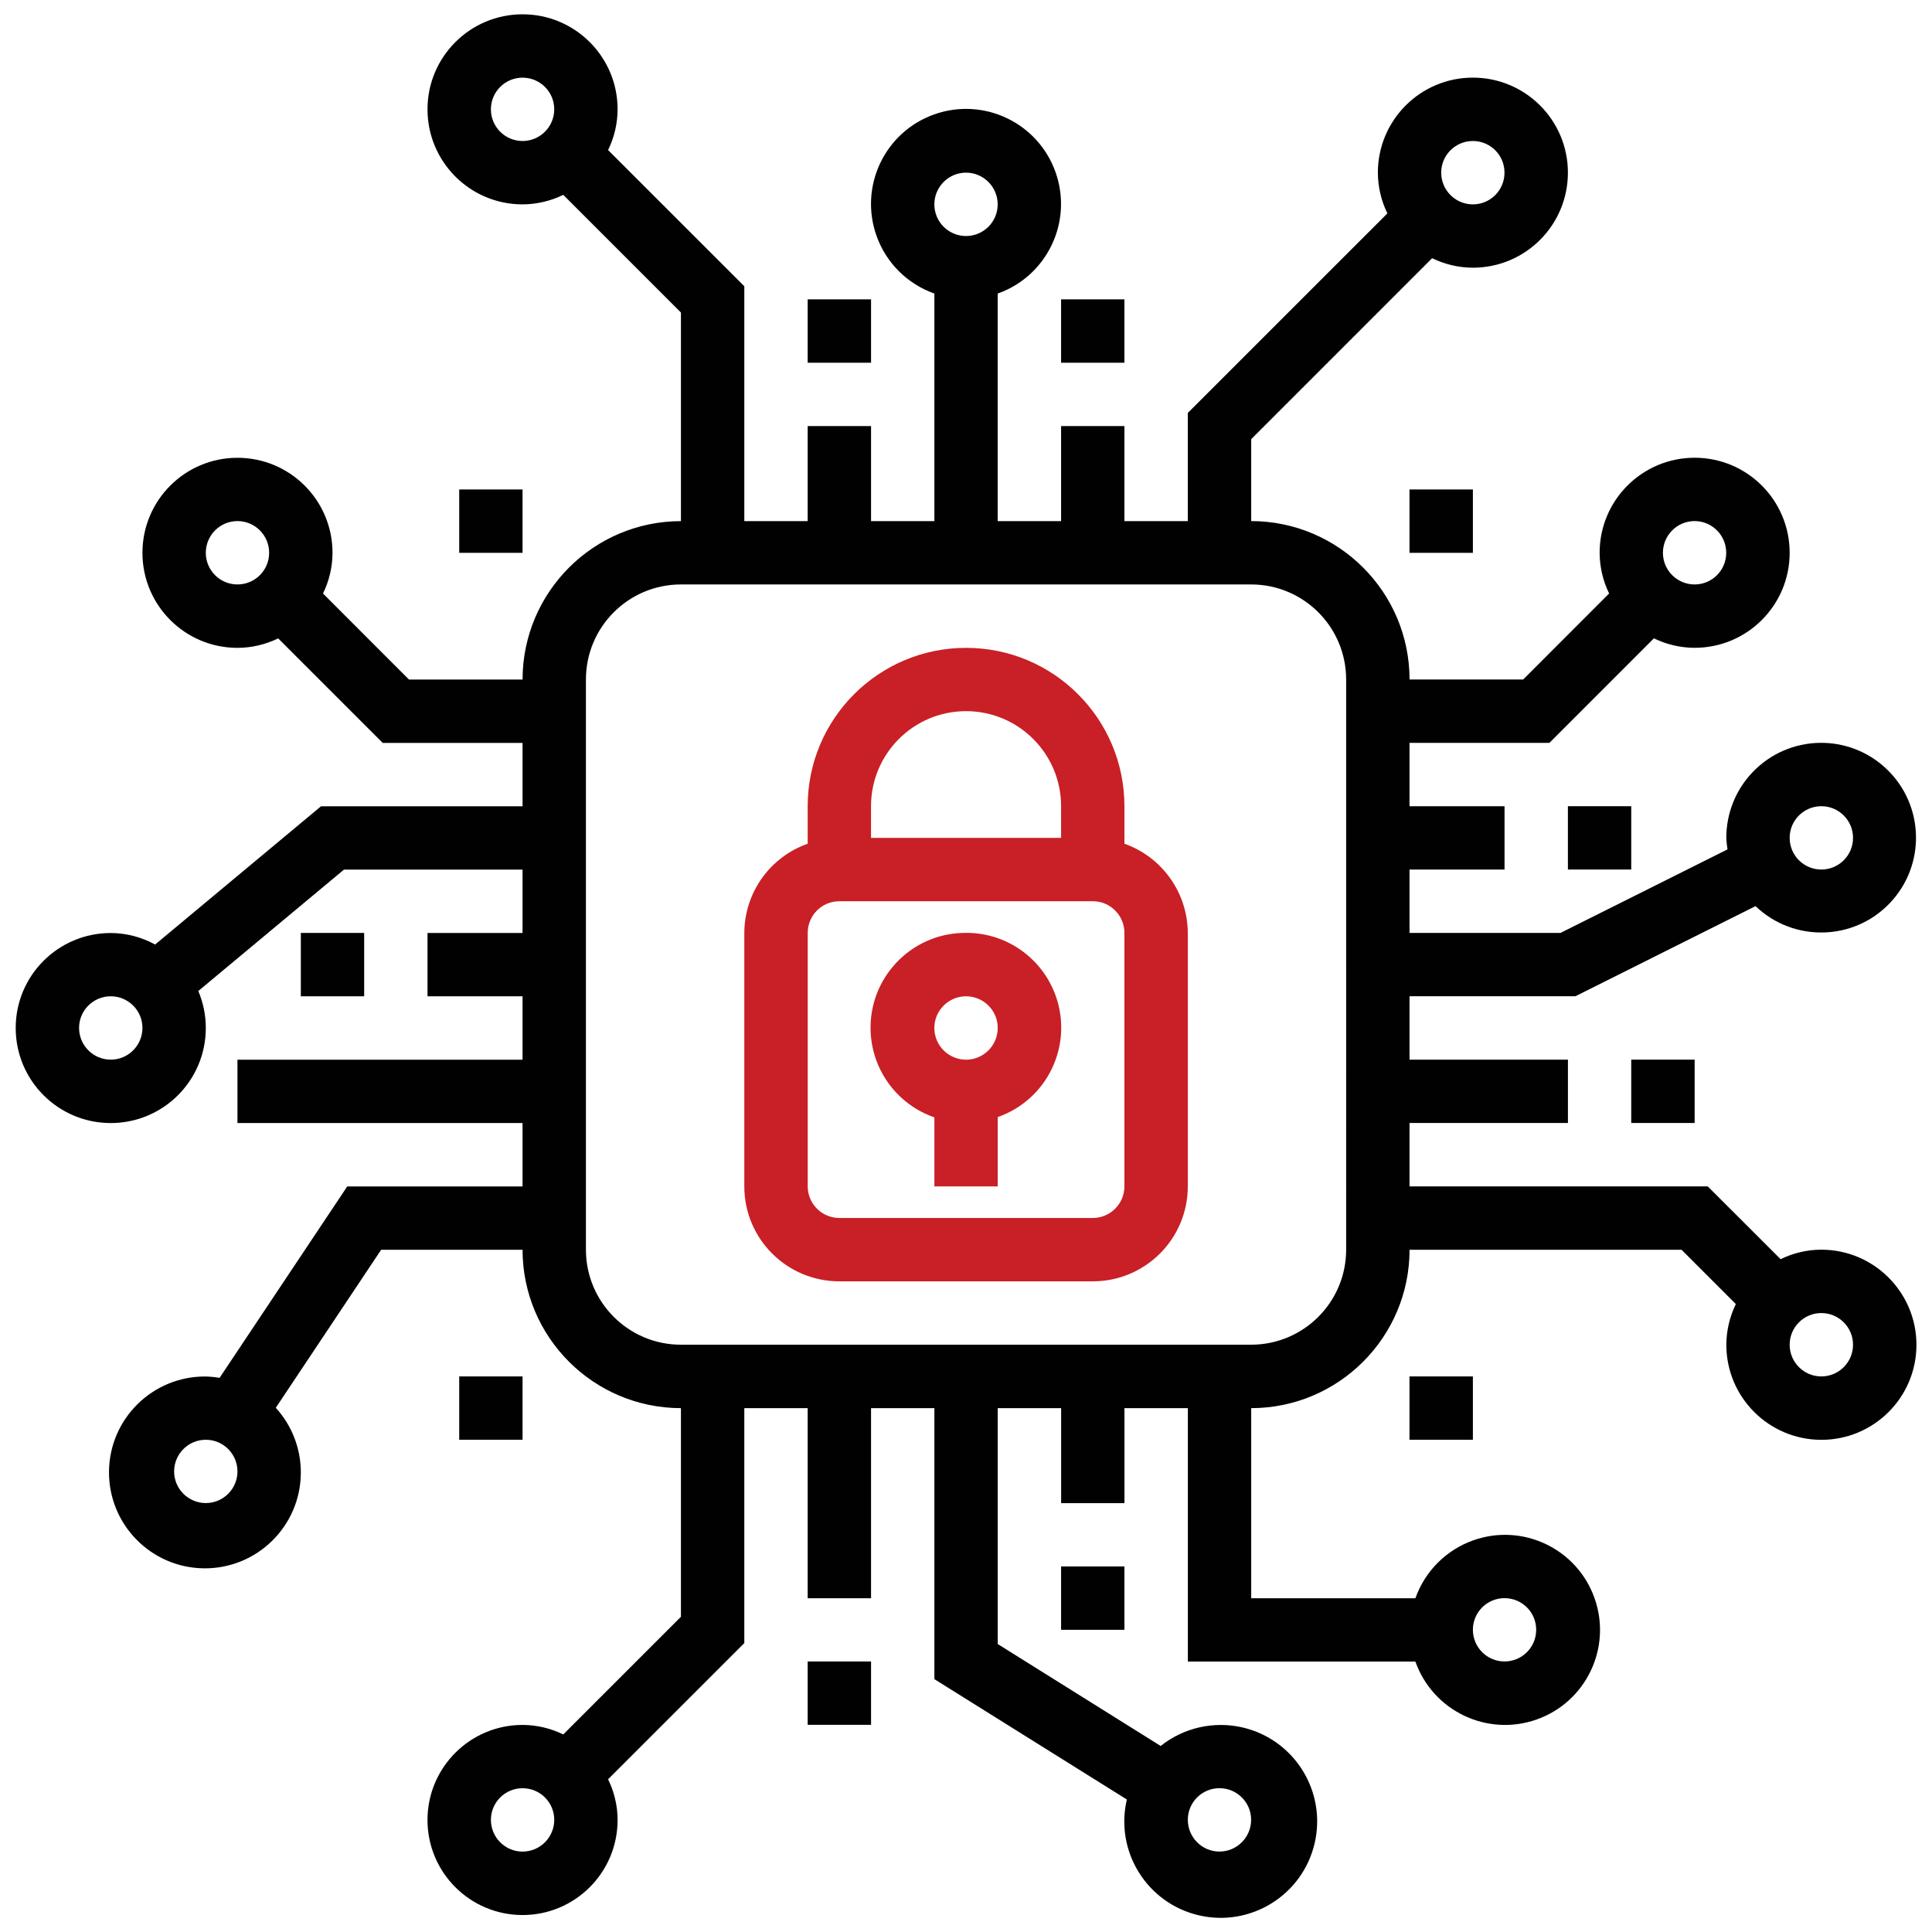 <?xml version="1.0" encoding="utf-8"?>
<!-- Generator: Adobe Illustrator 16.0.0, SVG Export Plug-In . SVG Version: 6.00 Build 0)  -->
<!DOCTYPE svg PUBLIC "-//W3C//DTD SVG 1.1//EN" "http://www.w3.org/Graphics/SVG/1.1/DTD/svg11.dtd">
<svg version="1.1" id="Layer_1" xmlns="http://www.w3.org/2000/svg" xmlns:xlink="http://www.w3.org/1999/xlink" x="0px" y="0px"
	 width="55px" height="55px" viewBox="0 0 55 55" enable-background="new 0 0 55 55" xml:space="preserve">
<g id="Processor_security">
	<path fill="#010101" d="M22.993,8.522h1.804v1.804h-1.804V8.522z"/>
	<path fill="#010101" d="M46.438,30.166h1.805v1.803h-1.805V30.166z"/>
	<path fill="#010101" d="M30.207,44.594h1.803v1.803h-1.803V44.594z"/>
	<path fill="#010101" d="M22.993,47.299h1.804v1.803h-1.804V47.299z"/>
	<path fill="#010101" d="M8.564,26.559h1.803v1.803H8.564V26.559z"/>
	<path fill="#010101" d="M30.207,8.522h1.803v1.804h-1.803V8.522z"/>
	<path fill="#010101" d="M44.635,22.951h1.803v1.803h-1.803V22.951z"/>
	<path fill="#010101" d="M40.125,13.934h1.805v1.804h-1.805V13.934z"/>
	<path fill="#010101" d="M13.073,13.934h1.803v1.804h-1.803V13.934z"/>
	<path fill="#010101" d="M40.125,39.184h1.805v1.803h-1.805V39.184z"/>
	<path fill="#010101" d="M13.073,39.184h1.803v1.803h-1.803V39.184z"/>
	<path fill="#C82026" d="M27.395,26.559c-1.49,0.047-2.659,1.295-2.611,2.785c0.036,1.119,0.758,2.1,1.816,2.465v1.965h1.803v-1.973
		c1.408-0.492,2.148-2.031,1.656-3.438C29.664,27.24,28.584,26.507,27.395,26.559z M28.402,29.229
		c0.02,0.498-0.367,0.916-0.864,0.938h-0.001c-0.24,0.008-0.472-0.078-0.648-0.24c-0.366-0.338-0.389-0.908-0.051-1.273
		c0.163-0.178,0.389-0.281,0.628-0.291h0.036c0.484,0,0.881,0.381,0.901,0.865V29.229z"/>
	<path fill="#C82026" d="M32.01,24.019v-1.067c0-2.491-2.018-4.509-4.508-4.509c-2.491,0-4.509,2.019-4.509,4.509v1.067
		c-1.078,0.381-1.8,1.397-1.804,2.54v7.215c0,1.494,1.211,2.703,2.705,2.703h7.215c1.494,0,2.705-1.209,2.705-2.703v-7.215
		C33.809,25.416,33.086,24.4,32.01,24.019z M24.796,22.951c0-1.494,1.211-2.706,2.705-2.706c1.493,0,2.706,1.211,2.706,2.706v0.902
		h-5.411V22.951z M32.01,33.773c0,0.496-0.404,0.9-0.9,0.9h-7.215c-0.499,0-0.901-0.404-0.901-0.9v-7.215
		c0-0.499,0.403-0.902,0.901-0.902h7.215c0.496,0,0.9,0.403,0.9,0.902V33.773z"/>
	<path fill="#010101" d="M51.85,35.576c-0.402,0-0.799,0.094-1.16,0.27l-2.074-2.072h-8.49v-1.805h4.51v-1.803h-4.51v-1.805h4.723
		l5.127-2.565c1.078,1.031,2.787,0.996,3.818-0.081c1.033-1.078,0.994-2.787-0.082-3.818s-2.785-0.995-3.816,0.083
		c-0.484,0.503-0.752,1.174-0.752,1.873c0.006,0.109,0.016,0.219,0.035,0.327l-4.756,2.379h-4.297v-1.804h2.705v-1.803h-2.705
		v-1.804h3.982l2.975-2.976c0.361,0.176,0.758,0.269,1.16,0.27c1.494,0,2.705-1.211,2.705-2.705c0-1.495-1.211-2.706-2.705-2.706
		s-2.705,1.21-2.705,2.706c0.002,0.401,0.094,0.797,0.27,1.158l-2.447,2.449h-3.234c-0.002-2.489-2.02-4.506-4.508-4.51v-2.332
		L40.77,7.35c0.361,0.177,0.758,0.27,1.16,0.271c1.494,0,2.705-1.211,2.705-2.706c0-1.494-1.211-2.705-2.705-2.705
		s-2.705,1.211-2.705,2.705c0.002,0.402,0.094,0.798,0.271,1.16l-5.682,5.681v3.079H32.01v-2.705h-1.803v2.705h-1.805V8.357
		c1.408-0.498,2.146-2.044,1.648-3.453S28.008,2.758,26.6,3.255c-1.41,0.498-2.147,2.044-1.649,3.453
		c0.271,0.771,0.878,1.376,1.649,1.649v6.478h-1.803v-2.705h-1.804v2.705h-1.804V8.149l-3.878-3.877
		c0.177-0.362,0.269-0.758,0.271-1.16c0-1.494-1.211-2.705-2.706-2.705c-1.494,0-2.706,1.211-2.706,2.705s1.212,2.706,2.706,2.706
		c0.402-0.002,0.798-0.095,1.159-0.271l3.35,3.35v5.938c-2.489,0.003-4.506,2.021-4.509,4.51h-3.233l-2.448-2.449
		c0.177-0.361,0.269-0.757,0.271-1.158c0-1.495-1.211-2.706-2.706-2.706c-1.494,0-2.705,1.21-2.705,2.706
		c0,1.494,1.211,2.705,2.705,2.705c0.402-0.001,0.798-0.094,1.159-0.27l2.976,2.976h3.981v1.804H9.139l-4.723,3.936
		c-0.387-0.213-0.821-0.326-1.263-0.328c-1.494,0-2.706,1.21-2.706,2.703c0,1.496,1.211,2.707,2.706,2.707s2.706-1.211,2.706-2.707
		l0,0c0-0.359-0.072-0.719-0.214-1.052l4.147-3.456h5.084v1.804H12.17v1.803h2.706v1.805H6.76v1.803h8.116v1.805H9.885l-3.634,5.449
		c-0.129-0.023-0.261-0.035-0.392-0.039c-1.508-0.014-2.742,1.197-2.756,2.705c-0.013,1.508,1.198,2.742,2.706,2.756
		s2.742-1.199,2.755-2.707c0.006-0.688-0.248-1.354-0.713-1.863l2.999-4.498h4.026c0.003,2.488,2.02,4.506,4.509,4.508v5.939
		l-3.35,3.35c-0.361-0.176-0.757-0.27-1.159-0.271c-1.494,0-2.706,1.213-2.706,2.705c0,1.496,1.212,2.707,2.706,2.707
		c1.495,0,2.706-1.211,2.706-2.707c-0.001-0.4-0.094-0.797-0.271-1.158l3.878-3.877v-6.688h1.804v5.412h1.804v-5.412H26.6v7.715
		l5.479,3.426c-0.346,1.477,0.572,2.953,2.049,3.297s2.953-0.574,3.297-2.051s-0.574-2.953-2.051-3.297
		c-0.816-0.189-1.676,0.004-2.332,0.527l-4.639-2.902v-6.715h1.805v2.705h1.803v-2.705h1.805v7.215h6.477
		c0.5,1.408,2.045,2.146,3.453,1.648s2.146-2.043,1.648-3.451c-0.498-1.41-2.043-2.148-3.451-1.65
		c-0.771,0.273-1.377,0.879-1.65,1.65h-4.674v-5.412c2.488-0.002,4.506-2.02,4.508-4.508h7.744l1.545,1.545
		c-0.176,0.363-0.27,0.758-0.271,1.16c0,1.494,1.213,2.705,2.707,2.705s2.705-1.211,2.705-2.705S53.344,35.576,51.85,35.576z
		 M51.85,22.951c0.498,0,0.902,0.403,0.902,0.902c0,0.498-0.404,0.901-0.902,0.901s-0.902-0.403-0.902-0.901
		C50.947,23.354,51.352,22.951,51.85,22.951z M48.242,14.834c0.498,0,0.9,0.405,0.9,0.903c0,0.498-0.402,0.901-0.9,0.901
		s-0.902-0.404-0.902-0.901C47.34,15.239,47.744,14.834,48.242,14.834z M41.93,4.014c0.498,0,0.9,0.403,0.9,0.901
		c0,0.499-0.402,0.903-0.9,0.903s-0.902-0.404-0.902-0.903C41.027,4.417,41.432,4.014,41.93,4.014z M27.501,4.915
		c0.497,0,0.901,0.405,0.901,0.903c0,0.498-0.404,0.901-0.901,0.901c-0.499,0-0.902-0.404-0.902-0.901
		C26.6,5.32,27.003,4.915,27.501,4.915z M13.975,3.112c0-0.498,0.404-0.901,0.901-0.901c0.499,0,0.902,0.403,0.902,0.901
		s-0.404,0.902-0.902,0.902C14.378,4.014,13.975,3.61,13.975,3.112z M5.859,15.737c0-0.498,0.403-0.903,0.901-0.903
		c0.499,0,0.902,0.405,0.902,0.903c0,0.498-0.403,0.901-0.902,0.901C6.262,16.639,5.859,16.235,5.859,15.737z M3.153,30.166
		c-0.498,0-0.902-0.404-0.902-0.904c0-0.496,0.404-0.9,0.902-0.9s0.902,0.404,0.902,0.9C4.055,29.762,3.651,30.166,3.153,30.166z
		 M5.859,42.789c-0.498,0-0.902-0.404-0.902-0.9c0-0.498,0.404-0.902,0.902-0.902c0.498,0,0.901,0.404,0.901,0.902
		C6.76,42.385,6.356,42.789,5.859,42.789z M14.876,52.711c-0.498,0-0.901-0.406-0.901-0.904s0.404-0.9,0.901-0.9
		c0.499,0,0.902,0.402,0.902,0.9S15.375,52.711,14.876,52.711z M34.715,50.906c0.498,0,0.902,0.402,0.902,0.9
		s-0.404,0.904-0.902,0.904c-0.496,0-0.9-0.406-0.9-0.904S34.219,50.906,34.715,50.906z M42.83,45.496c0.5,0,0.902,0.402,0.902,0.9
		s-0.402,0.902-0.902,0.902c-0.496,0-0.9-0.404-0.9-0.902S42.334,45.496,42.83,45.496z M38.322,35.576
		c0,1.492-1.211,2.705-2.705,2.705H19.385c-1.494,0-2.705-1.213-2.705-2.705V19.344c0-1.494,1.211-2.706,2.705-2.706h16.232
		c1.494,0,2.705,1.211,2.705,2.706V35.576z M51.85,39.184c-0.498,0-0.902-0.404-0.902-0.902s0.404-0.902,0.902-0.902
		s0.902,0.404,0.902,0.902S52.348,39.184,51.85,39.184z"/>
</g>
</svg>
